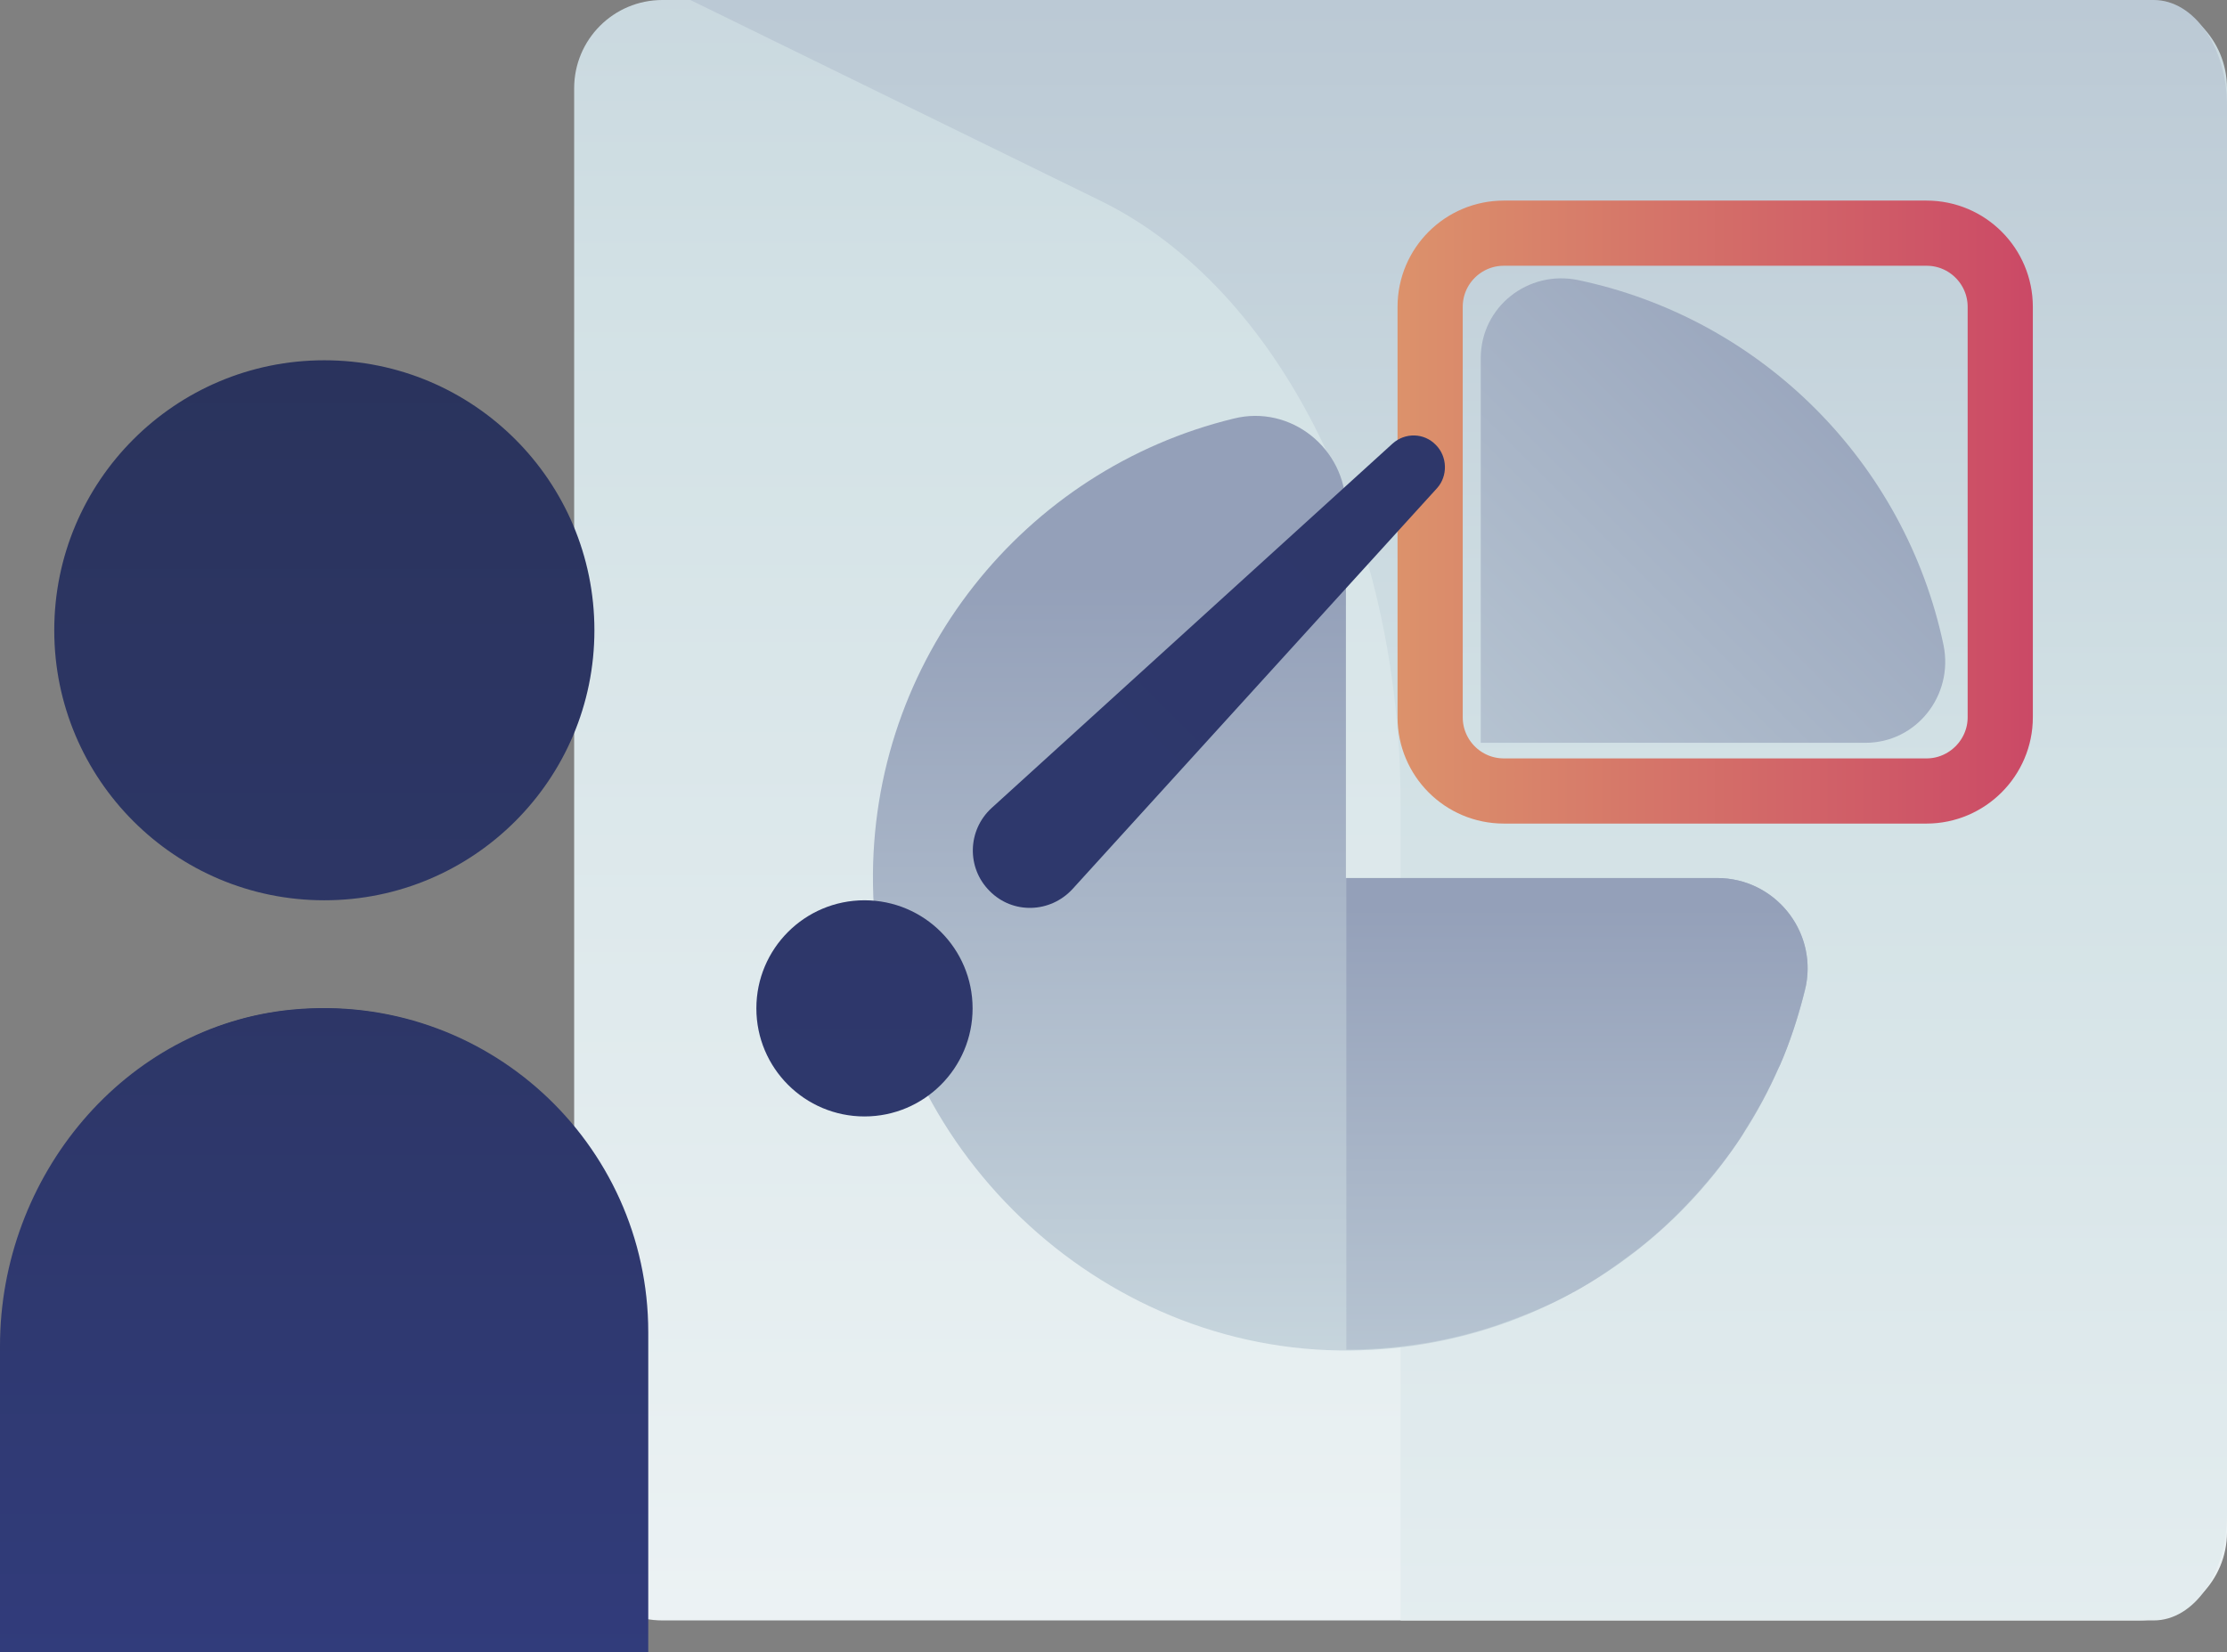 <?xml version="1.0" encoding="utf-8"?>
<!-- Generator: Adobe Illustrator 25.0.1, SVG Export Plug-In . SVG Version: 6.00 Build 0)  -->
<svg version="1.1" id="Capa_1" xmlns="http://www.w3.org/2000/svg" xmlns:xlink="http://www.w3.org/1999/xlink" x="0px" y="0px"
	 viewBox="0 0 55 40.82" style="enable-background:new 0 0 55 40.82;" xml:space="preserve">
<rect x="0" y="0" width="55" height="40.82" fill="#808080" stroke="none"/>
<style type="text/css">
	.st0{fill:url(#SVGID_1_);}
	.st1{fill:url(#SVGID_2_);}
	.st2{fill:#D1DDDA;}
	.st3{fill:url(#SVGID_3_);}
	.st4{fill:url(#SVGID_4_);}
	.st5{fill:url(#SVGID_5_);}
	.st6{fill:url(#SVGID_6_);}
	.st7{fill:url(#SVGID_7_);}
	.st8{fill:url(#SVGID_8_);}
	.st9{fill:url(#SVGID_9_);}
	.st10{fill:none;stroke:url(#SVGID_10_);stroke-width:1.61;stroke-miterlimit:10;}
	.st11{fill:url(#SVGID_11_);}
	.st12{fill:url(#SVGID_12_);}
	.st13{fill:url(#SVGID_13_);}
	.st14{fill:url(#SVGID_14_);}
	.st15{fill:url(#SVGID_15_);}
	.st16{fill:url(#SVGID_16_);}
	.st17{fill:#ADD1C9;}
	.st18{fill:url(#SVGID_17_);}
	.st19{fill:url(#SVGID_18_);}
	.st20{fill:url(#SVGID_19_);}
	.st21{fill:url(#SVGID_20_);}
	.st22{fill:url(#SVGID_21_);}
	.st23{fill:url(#SVGID_22_);}
	.st24{fill:url(#SVGID_23_);}
	.st25{fill:url(#SVGID_24_);}
	.st26{fill:url(#SVGID_25_);}
	.st27{fill:url(#SVGID_26_);}
	.st28{fill:url(#SVGID_27_);}
	.st29{fill:url(#SVGID_28_);}
	.st30{fill:url(#SVGID_29_);}
	.st31{fill:url(#SVGID_30_);}
	.st32{fill:url(#SVGID_31_);}
	.st33{fill:url(#SVGID_32_);}
	.st34{fill:url(#SVGID_33_);}
</style>
<g>
	<linearGradient id="SVGID_1_" gradientUnits="userSpaceOnUse" x1="34.59" y1="64.635" x2="34.59" y2="-46.566">
		<stop  offset="0" style="stop-color:#FFFFFF"/>
		<stop  offset="0.516" style="stop-color:#D2E1E5"/>
		<stop  offset="1" style="stop-color:#94A0B9"/>
	</linearGradient>
	<path class="st0" d="M52.82,40.03H16.36c-1.2,0-2.18-0.97-2.18-2.18V2.18c0-1.2,0.97-2.18,2.18-2.18h36.47C54.03,0,55,0.97,55,2.18
		v35.67C55,39.05,54.03,40.03,52.82,40.03z"/>
	<linearGradient id="SVGID_2_" gradientUnits="userSpaceOnUse" x1="36.024" y1="72.937" x2="36.024" y2="-31.859">
		<stop  offset="0" style="stop-color:#FFFFFF"/>
		<stop  offset="0.516" style="stop-color:#D2E1E5"/>
		<stop  offset="1" style="stop-color:#94A0B9"/>
	</linearGradient>
	<path class="st1" d="M53.19,40.03c1,0,1.81-1.17,1.81-2.61V2.61C55,1.17,54.19,0,53.19,0H17.05l10.13,4.96
		c4.43,2.17,7.41,8.16,7.41,14.9v20.17H53.19z"/>
	<g>
		<linearGradient id="SVGID_3_" gradientUnits="userSpaceOnUse" x1="33.101" y1="62.96" x2="33.101" y2="14.386">
			<stop  offset="0" style="stop-color:#FFFFFF"/>
			<stop  offset="0.516" style="stop-color:#D2E1E5"/>
			<stop  offset="1" style="stop-color:#94A0B9"/>
		</linearGradient>
		<path class="st3" d="M30.47,10.34c-5.16,1.25-8.99,5.94-8.91,11.51c0.09,6.2,5.31,11.42,11.51,11.51
			c5.57,0.08,10.26-3.74,11.51-8.91c0.34-1.41-0.73-2.76-2.18-2.76h-9.16v-9.16C33.23,11.07,31.87,9.99,30.47,10.34z"/>
		<linearGradient id="SVGID_4_" gradientUnits="userSpaceOnUse" x1="38.933" y1="63.254" x2="38.933" y2="22.392">
			<stop  offset="0" style="stop-color:#FFFFFF"/>
			<stop  offset="0.516" style="stop-color:#D2E1E5"/>
			<stop  offset="1" style="stop-color:#94A0B9"/>
		</linearGradient>
		<path class="st4" d="M33.23,33.34c0.58,0,1.14-0.04,1.7-0.12c0.11-0.02,0.22-0.03,0.33-0.05c0.57-0.1,1.13-0.24,1.67-0.42
			c0.09-0.03,0.19-0.07,0.28-0.1c0.56-0.2,1.1-0.43,1.61-0.71c0.01-0.01,0.03-0.02,0.04-0.02c0.51-0.28,0.98-0.6,1.44-0.95
			c0.07-0.05,0.14-0.1,0.21-0.16c0.44-0.35,0.85-0.73,1.23-1.14c0.07-0.08,0.15-0.16,0.22-0.24c0.37-0.42,0.72-0.86,1.03-1.33
			c0.04-0.06,0.08-0.13,0.12-0.2c0.3-0.47,0.57-0.97,0.8-1.49c0.02-0.04,0.04-0.08,0.06-0.12c0.23-0.53,0.41-1.09,0.56-1.66
			c0.02-0.09,0.05-0.18,0.07-0.28c0.27-1.37-0.78-2.66-2.19-2.66h-9.16V33.34z"/>
		<linearGradient id="SVGID_5_" gradientUnits="userSpaceOnUse" x1="6.184" y1="48.731" x2="47.197" y2="7.718">
			<stop  offset="0" style="stop-color:#FFFFFF"/>
			<stop  offset="0.516" style="stop-color:#D2E1E5"/>
			<stop  offset="1" style="stop-color:#94A0B9"/>
		</linearGradient>
		<path class="st5" d="M36.57,8.85v9.5h9.5c1.26,0,2.18-1.17,1.93-2.41c-0.95-4.52-4.5-8.07-9.02-9.02
			C37.74,6.66,36.57,7.58,36.57,8.85z"/>
	</g>
	<linearGradient id="SVGID_6_" gradientUnits="userSpaceOnUse" x1="34.507" y1="12.648" x2="50.205" y2="12.648">
		<stop  offset="0" style="stop-color:#DC926B"/>
		<stop  offset="1" style="stop-color:#CB4966"/>
	</linearGradient>
	<path style="fill:none;stroke:url(#SVGID_6_);stroke-width:1.61;stroke-miterlimit:10;" d="M47.58,19.54H37.14
		c-1.01,0-1.82-0.82-1.82-1.82V7.58c0-1.01,0.82-1.82,1.82-1.82h10.44c1.01,0,1.82,0.82,1.82,1.82v10.14
		C49.4,18.72,48.58,19.54,47.58,19.54z"/>
	<g>
		<linearGradient id="SVGID_7_" gradientUnits="userSpaceOnUse" x1="8.005" y1="99.325" x2="8.005" y2="-49.284">
			<stop  offset="0" style="stop-color:#35418F"/>
			<stop  offset="0.56" style="stop-color:#2C3562"/>
			<stop  offset="1" style="stop-color:#1A2532"/>
		</linearGradient>
		<circle class="st7" cx="8.01" cy="15.57" r="6.67"/>
		<linearGradient id="SVGID_8_" gradientUnits="userSpaceOnUse" x1="8.024" y1="57.26" x2="8.024" y2="8.011">
			<stop  offset="0" style="stop-color:#35418F"/>
			<stop  offset="0.56" style="stop-color:#2C3562"/>
			<stop  offset="1" style="stop-color:#1A2532"/>
		</linearGradient>
		<path class="st8" d="M2.46,27.28c1.2,1.79,3.23,2.97,5.55,2.97c2.34,0,4.39-1.21,5.58-3.04c-1.62-1.58-3.88-2.5-6.37-2.26
			C5.34,25.12,3.71,26,2.46,27.28z"/>
		<linearGradient id="SVGID_9_" gradientUnits="userSpaceOnUse" x1="21.347" y1="91.32" x2="21.347" y2="-57.29">
			<stop  offset="0" style="stop-color:#35418F"/>
			<stop  offset="0.56" style="stop-color:#2C3562"/>
			<stop  offset="1" style="stop-color:#1A2532"/>
		</linearGradient>
		<circle class="st9" cx="21.35" cy="24.91" r="2.67"/>
		<linearGradient id="SVGID_10_" gradientUnits="userSpaceOnUse" x1="8.005" y1="56.612" x2="8.005" y2="-6.703">
			<stop  offset="0" style="stop-color:#35418F"/>
			<stop  offset="0.56" style="stop-color:#2C3562"/>
			<stop  offset="1" style="stop-color:#1A2532"/>
		</linearGradient>
		<path style="fill:url(#SVGID_10_);" d="M16.01,40.82v-7.91c0-4.68-4.02-8.42-8.79-7.97C3.06,25.34,0,29.07,0,33.25v7.57H16.01z"/>
	</g>
	
		<linearGradient id="SVGID_11_" gradientUnits="userSpaceOnUse" x1="-323.067" y1="283.17" x2="-323.067" y2="-150.847" gradientTransform="matrix(0.707 0.707 -0.707 0.707 321.464 181.866)">
		<stop  offset="0" style="stop-color:#35418F"/>
		<stop  offset="0.56" style="stop-color:#2C3562"/>
		<stop  offset="1" style="stop-color:#1A2532"/>
	</linearGradient>
	<path class="st11" d="M24.44,22.01L24.44,22.01c-0.57-0.57-0.55-1.5,0.05-2.05l9.9-9c0.31-0.28,0.78-0.27,1.07,0.03l0,0
		c0.29,0.29,0.3,0.77,0.03,1.07l-9,9.9C25.94,22.56,25.01,22.59,24.44,22.01z"/>
</g>
</svg>
